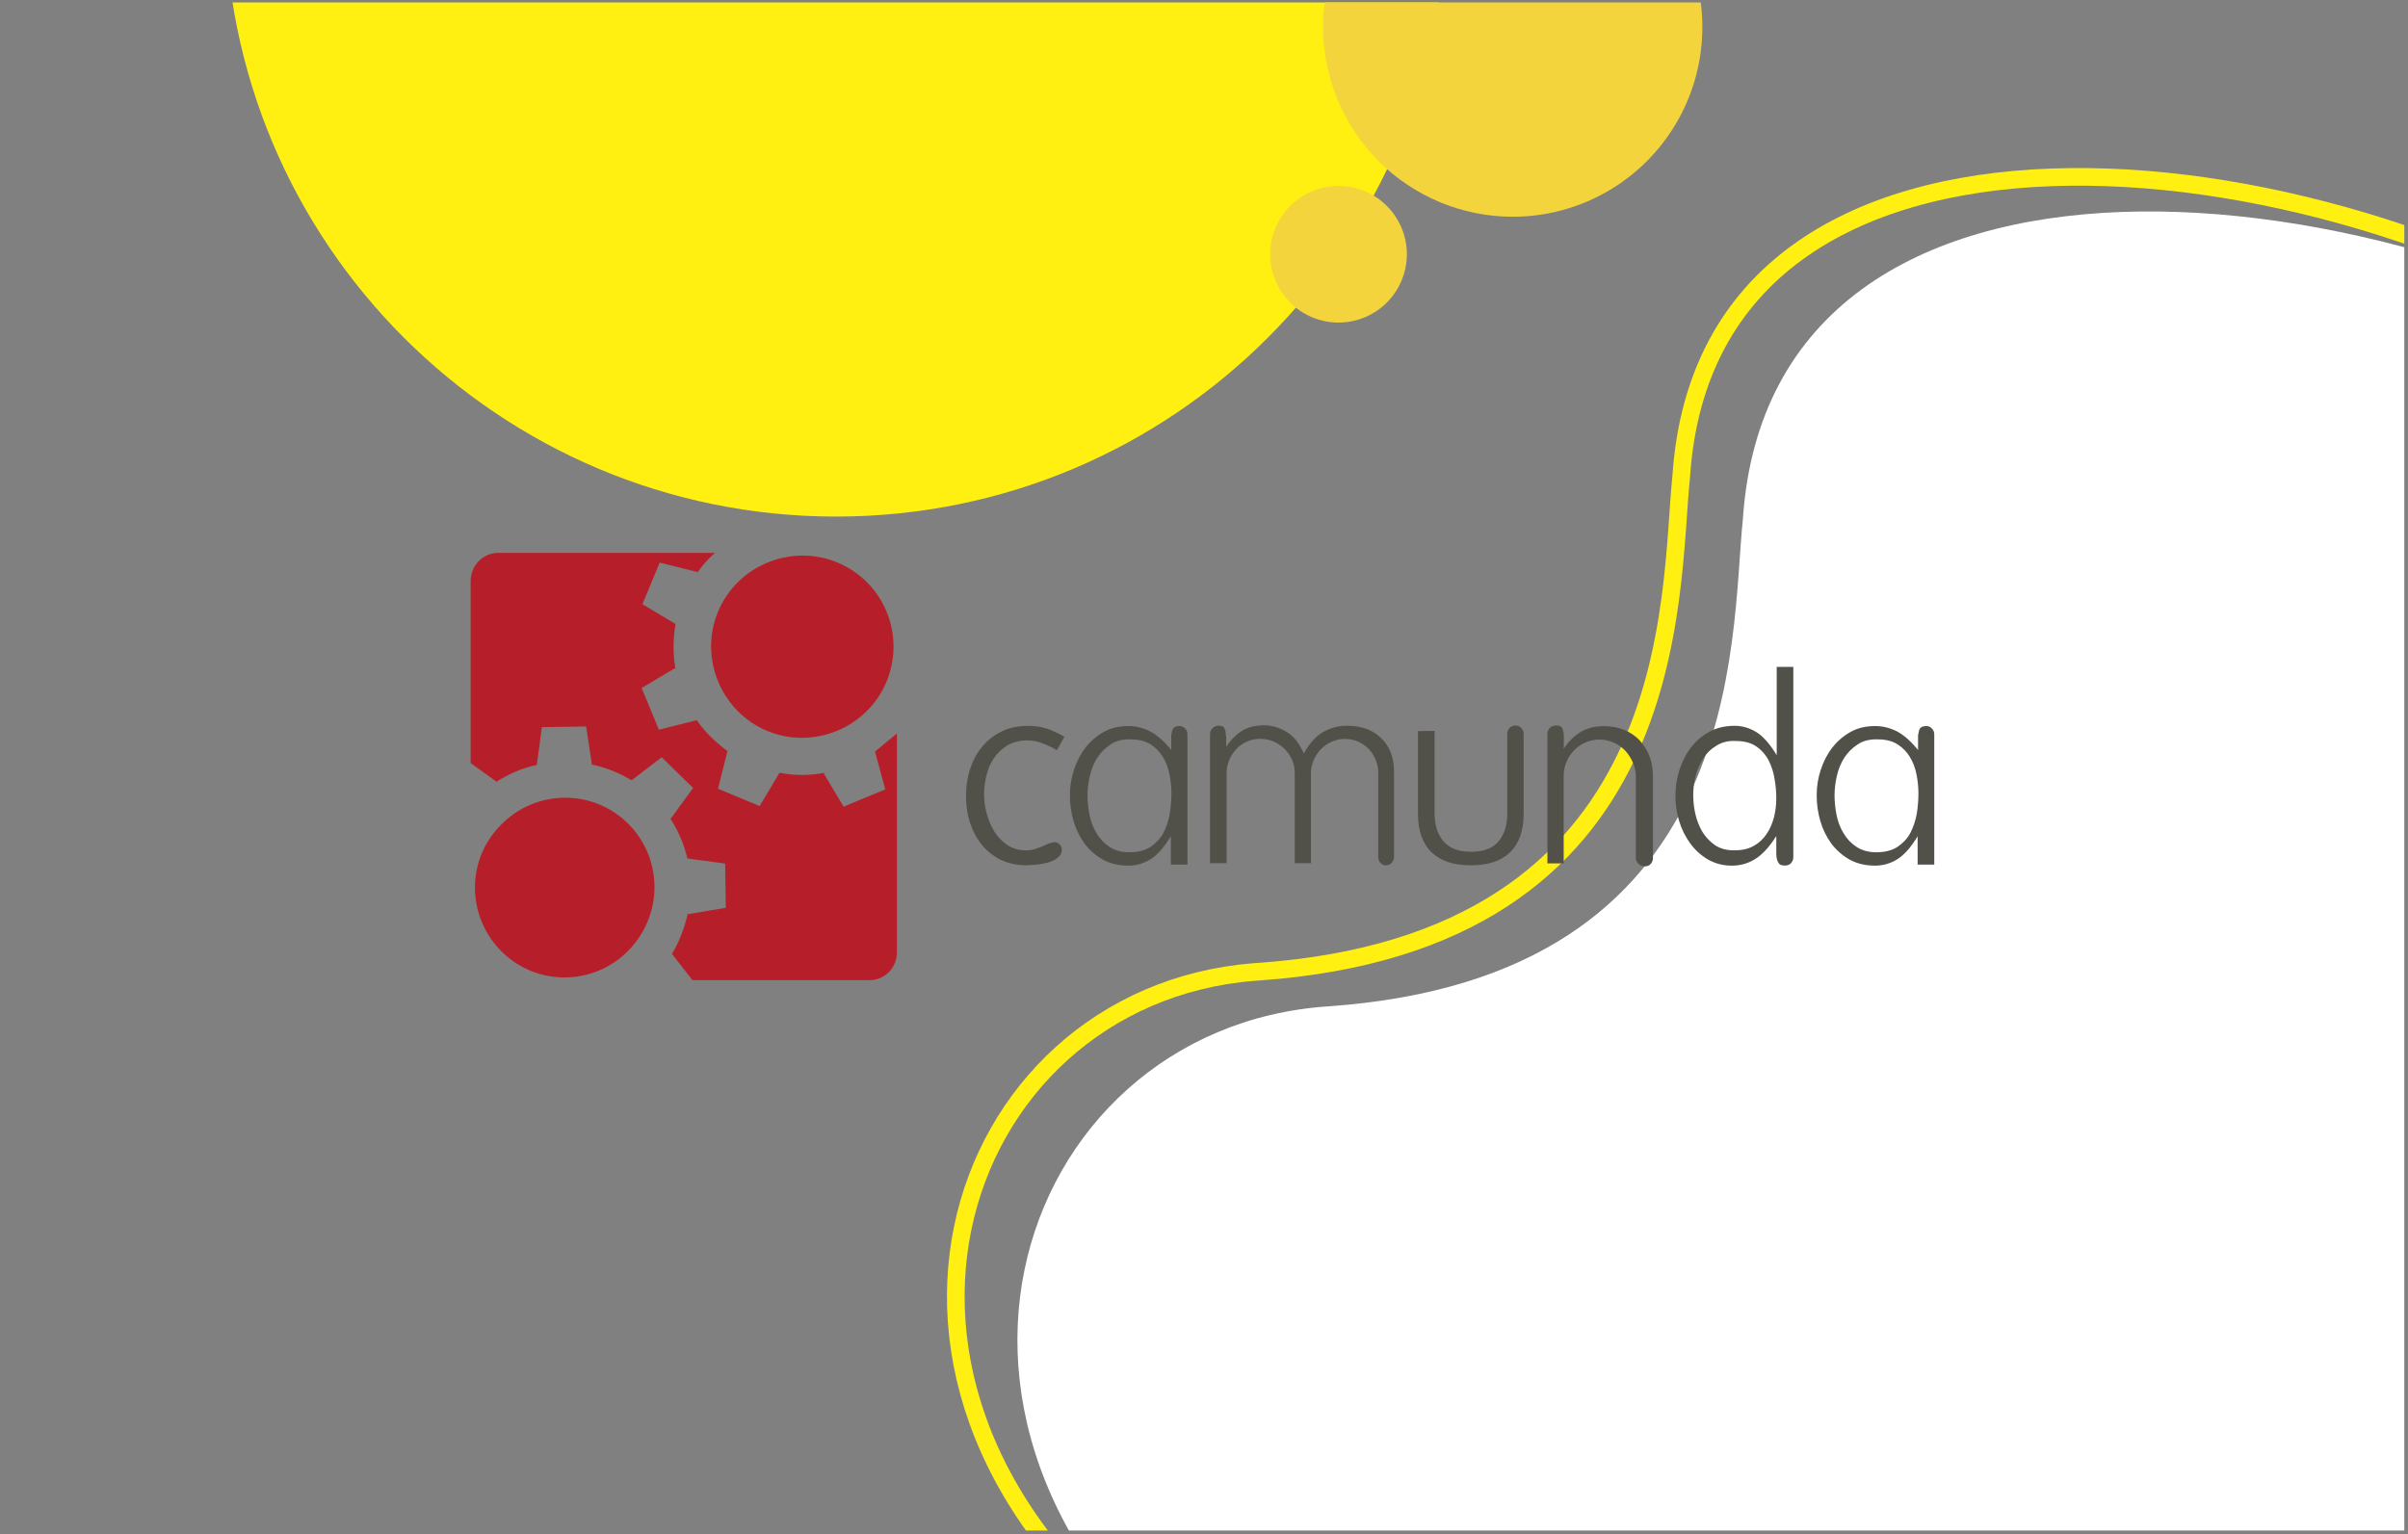 <?xml version="1.0" encoding="UTF-8" standalone="no"?>
<!DOCTYPE svg PUBLIC "-//W3C//DTD SVG 1.1//EN" "http://www.w3.org/Graphics/SVG/1.1/DTD/svg11.dtd">
<svg width="100%" height="100%" viewBox="0 0 546 348" version="1.1" xmlns="http://www.w3.org/2000/svg" xmlns:xlink="http://www.w3.org/1999/xlink" xml:space="preserve" xmlns:serif="http://www.serif.com/" style="fill-rule:evenodd;clip-rule:evenodd;">
    <rect x="0" y="0" width="546" height="348" fill="#808080" stroke="none"/>
    <g>
        <clipPath id="_clip1">
            <rect x="0.16" y="0.55" width="545" height="346.58"/>
        </clipPath>
        <g clip-path="url(#_clip1)">
            <g>
                <path d="M300.991,228.252C396.44,221.677 392.333,145.099 395.191,117.688C401.582,22.478 542.213,36.354 621.51,90.412C691.908,138.416 715.213,313.302 634.189,401.492C529.968,514.885 365.454,447.449 281.654,388.941C196,329.172 229.233,233.195 300.991,228.252Z" style="fill:white;fill-rule:nonzero;"/>
            </g>
            <g>
                <path d="M266.825,377.45C224.544,347.947 211.893,309.766 218.279,278.587C224.628,247.59 249.813,223.188 284.338,220.457L285.156,220.397C309.286,218.734 327.273,212.636 340.696,203.882C354.126,195.122 362.876,183.776 368.642,171.8C380.101,147.996 379.81,121.445 381.207,108.045L381.211,108.009L381.214,107.972C382.775,84.724 392.49,68.295 407.309,57.42C422.2,46.492 442.419,41.051 465.112,40.222C509.807,38.59 563.38,54.881 602.556,80.964L604.411,82.214C621.603,93.937 636.057,113.515 646.781,137.825C657.497,162.116 664.431,191.005 666.666,221.179C671.138,281.582 656.761,346.732 616.744,390.288L616.744,390.287C565.212,446.354 498.779,457.78 434.597,447.852C371.36,438.069 310.493,407.563 268.797,378.817L266.826,377.45L266.825,377.45Z" style="fill:none;fill-rule:nonzero;stroke:rgb(255,240,17);stroke-width:4px;"/>
            </g>
            <g>
                <path d="M328,-21.344C328,-97.843 266.008,-159.84 189.504,-159.84C113,-159.84 51,-97.843 51,-21.344C51,55.155 113.058,117.16 189.562,117.16C266.066,117.16 328,55.162 328,-21.344Z" style="fill:rgb(255,240,17);fill-rule:nonzero;"/>
            </g>
            <g>
                <path d="M300,6.105C300.011,-2.397 302.542,-10.706 307.274,-17.77C312.005,-24.834 318.724,-30.337 326.583,-33.583C334.441,-36.829 343.085,-37.673 351.423,-36.007C359.76,-34.342 367.417,-30.242 373.425,-24.227C379.433,-18.211 383.523,-10.549 385.178,-2.209C386.832,6.131 385.978,14.774 382.722,22.628C379.465,30.482 373.954,37.194 366.884,41.917C359.814,46.639 351.502,49.16 343,49.16C337.349,49.157 331.755,48.04 326.536,45.875C321.316,43.71 316.575,40.537 312.582,36.539C308.589,32.541 305.423,27.795 303.264,22.573C301.105,17.351 299.996,11.755 300,6.105Z" style="fill:rgb(244,212,60);fill-rule:nonzero;"/>
            </g>
            <g>
                <path d="M293.016,69.08C290.759,67.007 289.167,64.311 288.441,61.333C287.715,58.355 287.888,55.228 288.939,52.349C289.989,49.469 291.869,46.966 294.342,45.155C296.815,43.344 299.769,42.307 302.83,42.174C305.892,42.042 308.925,42.82 311.544,44.411C314.164,46.002 316.253,48.333 317.548,51.112C318.843,53.89 319.286,56.989 318.82,60.019C318.354,63.048 317,65.872 314.93,68.132C312.15,71.164 308.279,72.967 304.169,73.145C300.06,73.323 296.048,71.861 293.016,69.08Z" style="fill:rgb(244,212,60);fill-rule:nonzero;"/>
            </g>
            <g transform="matrix(3.075,0,0,3.075,272.66,173.84)">
                <g transform="matrix(1,0,0,1,-60,-30)">
                    <path d="M48.204,28.294C47.847,28.154 47.474,28.077 47.104,28.077C46.53,28.077 46.034,28.201 45.631,28.434C45.228,28.682 44.887,28.992 44.623,29.38C44.356,29.775 44.167,30.217 44.065,30.683C43.948,31.144 43.891,31.618 43.895,32.093C43.898,32.549 43.96,33.002 44.081,33.442C44.202,33.911 44.39,34.36 44.639,34.776C44.887,35.179 45.213,35.52 45.599,35.784C45.985,36.048 46.452,36.187 46.979,36.187C47.199,36.187 47.418,36.155 47.63,36.094L48.23,35.877L48.494,35.753C48.571,35.709 48.655,35.677 48.742,35.66C48.882,35.613 48.99,35.582 49.068,35.582C49.208,35.582 49.332,35.629 49.456,35.737C49.561,35.832 49.623,35.967 49.627,36.109C49.627,36.373 49.527,36.574 49.327,36.729C49.109,36.894 48.861,37.015 48.597,37.086C48.318,37.161 48.032,37.213 47.744,37.241L47.031,37.288C46.318,37.288 45.681,37.148 45.124,36.885C44.566,36.605 44.101,36.235 43.724,35.769C43.347,35.303 43.057,34.761 42.856,34.141C42.655,33.521 42.561,32.869 42.561,32.187C42.561,31.489 42.654,30.822 42.856,30.202C43.058,29.582 43.352,29.024 43.74,28.558C44.128,28.078 44.608,27.705 45.167,27.426C45.726,27.147 46.367,27.006 47.105,27.006C47.648,27.006 48.128,27.068 48.532,27.208C48.936,27.348 49.369,27.548 49.819,27.808L49.261,28.8C48.961,28.614 48.594,28.443 48.238,28.304L48.204,28.294ZM57.664,35.148C57.168,35.97 56.672,36.528 56.16,36.848C55.671,37.152 55.107,37.313 54.532,37.313C53.834,37.313 53.214,37.173 52.672,36.879C52.148,36.587 51.689,36.191 51.323,35.716C50.955,35.215 50.677,34.653 50.501,34.057C50.314,33.433 50.22,32.785 50.222,32.134C50.222,31.498 50.315,30.862 50.517,30.258C50.719,29.638 50.997,29.095 51.37,28.614C51.736,28.139 52.195,27.743 52.719,27.451C53.246,27.156 53.851,27.017 54.533,27.017C55.076,27.017 55.603,27.141 56.13,27.405C56.642,27.669 57.17,28.135 57.696,28.785L57.696,27.7L57.774,27.328C57.804,27.235 57.852,27.158 57.929,27.111C58.007,27.049 58.146,27.018 58.332,27.018C58.472,27.018 58.612,27.08 58.72,27.204C58.833,27.313 58.895,27.466 58.891,27.623L58.891,37.237L57.666,37.237L57.664,35.148ZM53.229,28.372C52.832,28.629 52.494,28.967 52.237,29.364C51.981,29.774 51.798,30.226 51.694,30.698C51.586,31.161 51.528,31.634 51.523,32.109C51.526,32.588 51.573,33.066 51.663,33.536C51.752,34.018 51.925,34.48 52.175,34.901C52.411,35.312 52.74,35.663 53.136,35.924C53.539,36.188 54.02,36.327 54.609,36.327C55.245,36.327 55.772,36.187 56.175,35.924C56.578,35.644 56.905,35.304 57.121,34.884C57.337,34.464 57.493,34 57.586,33.488C57.664,32.996 57.705,32.498 57.709,32C57.707,31.531 57.66,31.064 57.569,30.604C57.476,30.124 57.321,29.704 57.089,29.317C56.857,28.93 56.562,28.619 56.174,28.371C55.786,28.123 55.306,28 54.7,28C54.126,27.984 53.63,28.1 53.227,28.372L53.229,28.372ZM73.129,37.117C73.005,36.993 72.959,36.853 72.959,36.683L72.959,30.48C72.962,30.15 72.898,29.824 72.773,29.519C72.649,29.219 72.478,28.945 72.261,28.713C72.044,28.481 71.781,28.31 71.486,28.17C71.177,28.038 70.845,27.969 70.509,27.968C70.169,27.968 69.842,28.03 69.549,28.17C69.245,28.292 68.971,28.477 68.743,28.713C68.516,28.948 68.332,29.221 68.2,29.519C68.07,29.823 68.001,30.149 67.998,30.479L67.998,37.131L66.8,37.131L66.8,30.481C66.807,30.144 66.738,29.81 66.598,29.504C66.474,29.209 66.298,28.946 66.055,28.704C65.82,28.477 65.547,28.293 65.249,28.161C64.935,28.029 64.598,27.961 64.257,27.959C63.917,27.959 63.59,28.021 63.297,28.161C62.996,28.28 62.726,28.465 62.507,28.704C62.291,28.947 62.104,29.2 61.98,29.504C61.849,29.808 61.781,30.134 61.778,30.465L61.778,37.133L60.553,37.133L60.553,27.613C60.553,27.443 60.615,27.313 60.739,27.179C60.848,27.055 61.008,26.987 61.173,26.993C61.328,26.993 61.437,27.023 61.513,27.071C61.589,27.12 61.64,27.199 61.653,27.288C61.7,27.366 61.715,27.474 61.715,27.614C61.715,27.661 61.715,27.692 61.731,27.707C61.731,27.737 61.747,27.769 61.747,27.831L61.747,28.544C61.948,28.245 62.182,27.969 62.445,27.722C62.678,27.52 62.91,27.35 63.143,27.242C63.376,27.134 63.608,27.056 63.841,27.025C64.071,26.981 64.305,26.961 64.539,26.963C65.139,26.963 65.671,27.133 66.199,27.443C66.726,27.769 67.145,28.296 67.471,29.04C67.874,28.296 68.355,27.768 68.898,27.458C69.431,27.151 70.035,26.991 70.65,26.993C71.704,26.993 72.542,27.293 73.178,27.908C73.814,28.523 74.124,29.35 74.124,30.405L74.124,36.67C74.124,36.84 74.062,36.97 73.954,37.104C73.83,37.228 73.69,37.29 73.52,37.29C73.396,37.306 73.256,37.243 73.132,37.12L73.129,37.117ZM76.897,36.342C76.23,35.692 75.889,34.745 75.889,33.489L75.889,27.389L77.114,27.373L77.114,33.451C77.114,34.304 77.331,35.001 77.764,35.513C78.197,36.025 78.864,36.288 79.794,36.288C80.724,36.288 81.391,36.04 81.824,35.528C82.257,35.016 82.474,34.334 82.474,33.466L82.474,27.6C82.471,27.434 82.532,27.273 82.644,27.15C82.768,27.026 82.908,26.98 83.078,26.98C83.243,26.972 83.404,27.041 83.512,27.166C83.625,27.294 83.686,27.46 83.682,27.631L83.682,33.477C83.682,34.733 83.342,35.694 82.674,36.33C82.007,36.98 81.046,37.29 79.774,37.29C78.502,37.29 77.557,36.964 76.89,36.33L76.897,36.342ZM92.123,37.164C92.013,37.046 91.952,36.891 91.953,36.73L91.953,30.745C91.953,30.388 91.875,30.032 91.736,29.705C91.593,29.382 91.399,29.083 91.162,28.821C90.918,28.572 90.629,28.372 90.309,28.232C89.983,28.092 89.627,28.015 89.269,28.015C88.911,28.013 88.557,28.087 88.23,28.232C87.913,28.368 87.628,28.569 87.393,28.821C87.148,29.062 86.957,29.353 86.835,29.674C86.695,30 86.633,30.341 86.633,30.714L86.633,37.149L85.433,37.149L85.433,27.597C85.433,27.411 85.495,27.271 85.619,27.147C85.743,27.023 85.899,26.977 86.084,26.977C86.254,26.977 86.379,27.007 86.441,27.07C86.519,27.132 86.565,27.21 86.581,27.318C86.625,27.442 86.646,27.574 86.643,27.706L86.643,28.683C86.876,28.326 87.123,28.047 87.373,27.83C87.623,27.613 87.869,27.442 88.117,27.334C88.352,27.217 88.603,27.133 88.861,27.086C89.107,27.042 89.356,27.022 89.605,27.024C90.148,27.024 90.645,27.117 91.105,27.304C91.539,27.49 91.927,27.738 92.237,28.079C92.552,28.423 92.799,28.822 92.967,29.257C93.139,29.705 93.215,30.217 93.215,30.761L93.215,36.746C93.218,36.912 93.157,37.073 93.045,37.196C92.921,37.32 92.781,37.366 92.595,37.366C92.393,37.35 92.255,37.288 92.145,37.164L92.123,37.164ZM102.543,37.194C102.459,37.108 102.4,37.001 102.372,36.884C102.325,36.76 102.31,36.589 102.31,36.404L102.31,35.132C101.798,35.938 101.287,36.497 100.744,36.832C100.235,37.151 99.645,37.318 99.044,37.312C98.425,37.322 97.815,37.167 97.276,36.862C96.765,36.563 96.322,36.162 95.973,35.684C95.608,35.186 95.33,34.631 95.151,34.04C94.966,33.442 94.872,32.821 94.871,32.195C94.868,31.538 94.967,30.884 95.166,30.257C95.368,29.637 95.646,29.079 96.019,28.597C96.387,28.118 96.852,27.721 97.384,27.434C97.927,27.139 98.547,27 99.244,27C99.802,27 100.329,27.155 100.841,27.465C101.337,27.765 101.833,28.333 102.341,29.165L102.341,22.652L103.566,22.652L103.566,36.7C103.566,36.87 103.504,37 103.396,37.134C103.272,37.258 103.132,37.304 102.962,37.304C102.76,37.304 102.622,37.274 102.542,37.204L102.543,37.194ZM97.891,28.464C97.488,28.712 97.161,29.022 96.914,29.424C96.66,29.826 96.472,30.266 96.356,30.727C96.24,31.178 96.183,31.642 96.185,32.107C96.185,32.571 96.237,33.034 96.34,33.487C96.443,33.95 96.615,34.394 96.852,34.805C97.091,35.196 97.407,35.533 97.782,35.797C98.17,36.061 98.65,36.185 99.209,36.185C99.768,36.185 100.249,36.085 100.636,35.859C101.039,35.642 101.349,35.347 101.596,34.975C101.844,34.618 102.016,34.2 102.139,33.75C102.251,33.299 102.309,32.835 102.31,32.37C102.313,31.892 102.271,31.414 102.186,30.943C102.117,30.463 101.97,29.997 101.752,29.563C101.535,29.143 101.225,28.788 100.837,28.523C100.434,28.243 99.937,28.12 99.302,28.12C98.775,28.09 98.294,28.213 97.902,28.46L97.891,28.464ZM112.731,35.148C112.235,35.97 111.739,36.528 111.227,36.848C110.738,37.152 110.174,37.313 109.599,37.313C108.901,37.313 108.281,37.173 107.739,36.879C107.215,36.587 106.756,36.191 106.39,35.716C106.022,35.215 105.744,34.653 105.568,34.057C105.381,33.433 105.287,32.785 105.289,32.134C105.289,31.498 105.382,30.862 105.584,30.258C105.786,29.638 106.064,29.095 106.437,28.614C106.803,28.139 107.262,27.743 107.786,27.451C108.313,27.156 108.918,27.017 109.6,27.017C110.143,27.017 110.67,27.141 111.197,27.405C111.709,27.669 112.237,28.135 112.763,28.785L112.763,27.7L112.841,27.328C112.871,27.235 112.919,27.158 112.996,27.111C113.074,27.049 113.213,27.018 113.399,27.018C113.539,27.018 113.679,27.08 113.787,27.204C113.9,27.313 113.962,27.466 113.958,27.623L113.958,37.237L112.733,37.237L112.731,35.148ZM108.311,28.372C107.914,28.629 107.576,28.967 107.319,29.364C107.063,29.774 106.88,30.226 106.776,30.698C106.668,31.161 106.61,31.634 106.605,32.109C106.608,32.588 106.655,33.066 106.745,33.536C106.834,34.018 107.007,34.48 107.257,34.901C107.493,35.312 107.822,35.663 108.218,35.924C108.621,36.188 109.102,36.327 109.691,36.327C110.327,36.327 110.854,36.187 111.257,35.924C111.66,35.644 111.987,35.304 112.203,34.884C112.419,34.464 112.575,34 112.668,33.488C112.747,32.995 112.788,32.498 112.792,31.999C112.79,31.53 112.743,31.063 112.652,30.603C112.559,30.123 112.404,29.703 112.172,29.316C111.94,28.929 111.645,28.618 111.257,28.37C110.869,28.122 110.391,28 109.787,28C109.187,27.984 108.717,28.1 108.314,28.372L108.311,28.372Z" style="fill:rgb(82,81,73);fill-rule:nonzero;"/>
                    <path d="M17.706,43.538C15.154,46.184 10.949,46.231 8.35,43.68C5.751,41.129 5.657,36.923 8.255,34.324C10.807,31.678 15.012,31.631 17.611,34.182C20.21,36.733 20.257,40.882 17.706,43.538ZM35.852,28.9L36.608,31.688L33.536,32.964L32.071,30.507L32.166,30.46C31.079,30.66 29.946,30.696 28.811,30.46L27.346,32.917L24.274,31.641L24.974,28.853L25.021,28.9C24.123,28.238 23.321,27.482 22.706,26.585L19.918,27.285L18.642,24.213L21.099,22.748L21.146,22.843C20.946,21.756 20.946,20.623 21.146,19.488L18.7,18.033L19.976,14.961L22.764,15.661L22.717,15.756C23.095,15.189 23.52,14.716 24.04,14.244L8.066,14.244C6.932,14.244 6.034,15.189 6.034,16.324L6.034,29.744L7.934,31.114L7.887,31.161C8.832,30.547 9.824,30.121 10.911,29.885L11.289,27.097L14.549,27.05L14.974,29.838L14.879,29.838C15.919,30.038 16.959,30.452 17.903,31.018L20.123,29.318L22.438,31.586L20.784,33.854L20.737,33.807C21.336,34.716 21.768,35.724 22.013,36.784L24.801,37.162L24.848,40.422L22.06,40.895L22.06,40.8C21.824,41.84 21.446,42.88 20.88,43.824L22.392,45.761L35.434,45.761C36.568,45.761 37.466,44.863 37.466,43.681L37.466,27.566L35.852,28.9ZM36.702,23.74C35.288,27.148 31.321,28.791 27.912,27.38C24.504,25.966 22.861,21.999 24.272,18.59C25.686,15.182 29.653,13.539 33.062,14.95C36.512,16.368 38.118,20.29 36.702,23.75L36.702,23.74Z" style="fill:rgb(182,31,41);fill-rule:nonzero;"/>
                </g>
            </g>
        </g>
    </g>
</svg>
